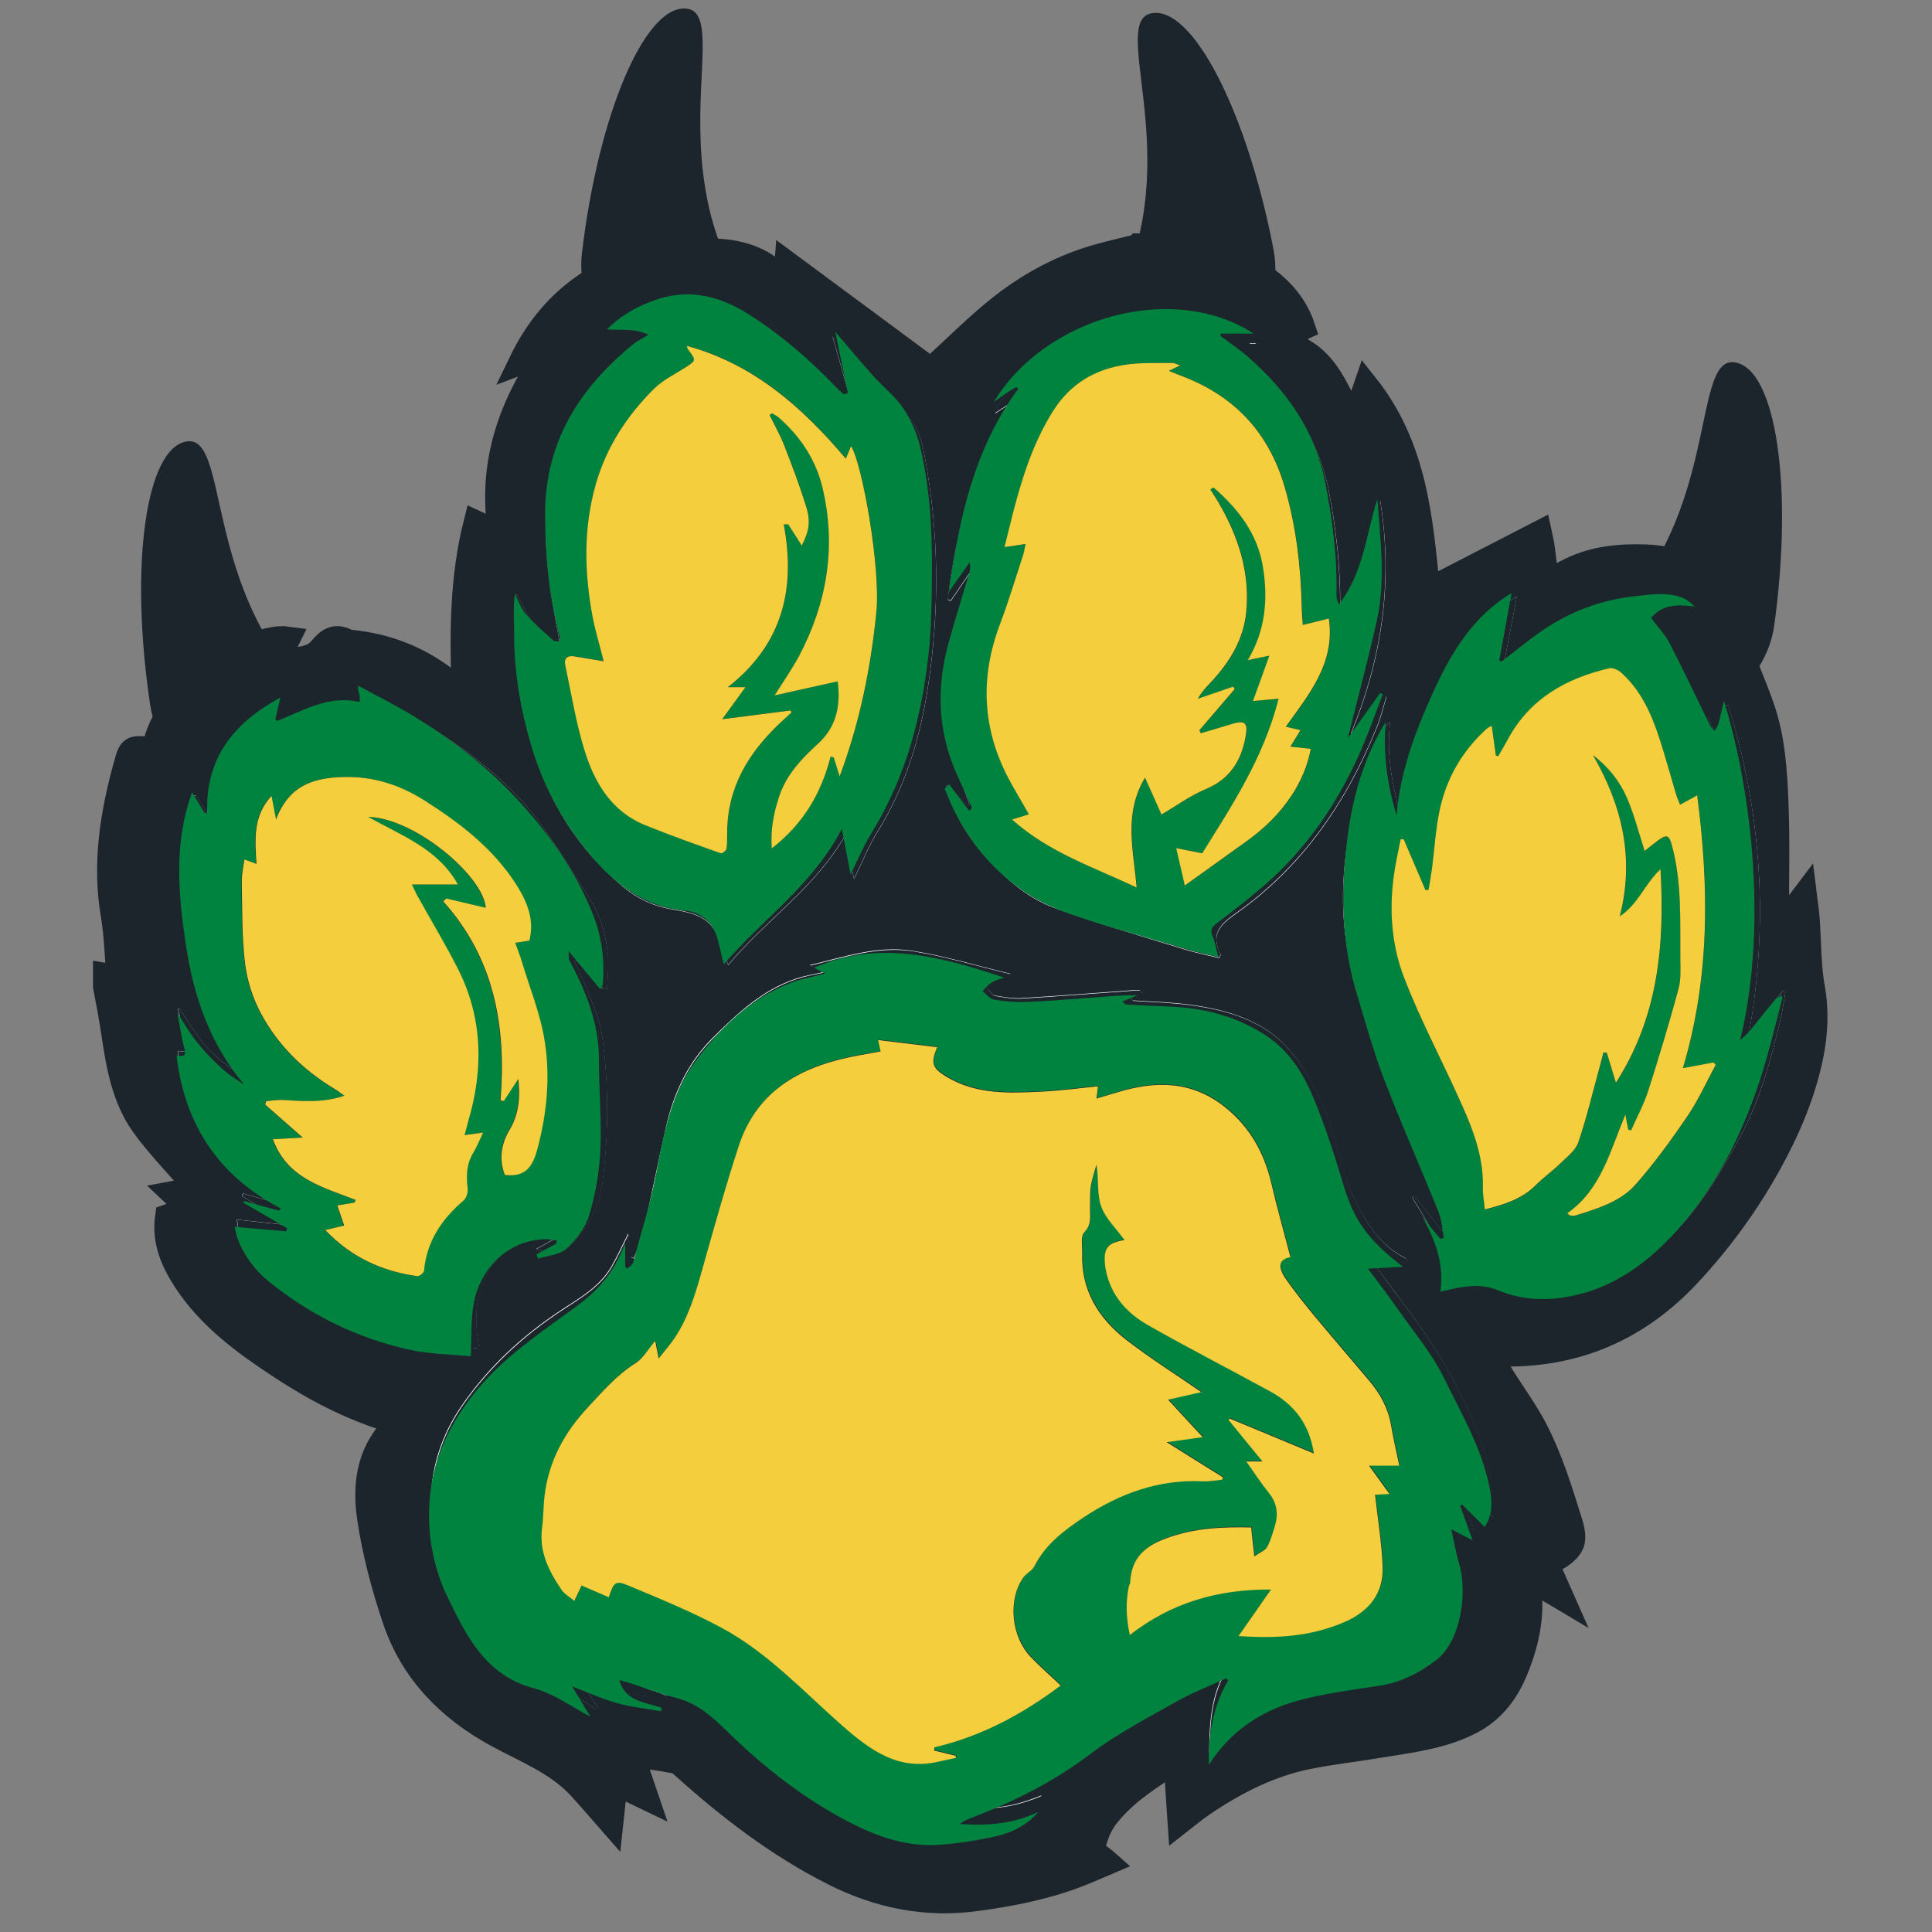 <?xml version="1.0" encoding="UTF-8"?> <svg xmlns="http://www.w3.org/2000/svg" id="a" viewBox="0 0 150 150"><rect x="0" y="0" width="150" height="150" fill="#808080" stroke="none"/><g id="b"><path d="M88.45,19.08c.85,0,1.7,0,2.55,0,.46.11.91.3,1.37.32,1.9.12,3.62.76,5.21,1.75,1.65,1.03,2.94,2.37,3.58,4.28-.59.26-1.13.51-1.79.8.74.41,1.33.72,1.9,1.07,1.73,1.06,2.46,2.86,3.33,4.55.13.25.29.47.52.85.34-.98.61-1.76.95-2.76,3.81,4.79,4.22,10.42,4.78,15.91,2.86-1.48,5.7-2.94,8.67-4.47.09.43.17.71.21,1,.09.64.16,1.28.24,1.93.07.54.35.75.88.49.37-.18.73-.38,1.1-.56,1.85-.9,3.82-1.08,5.84-1.01,3.01.1,5.24,1.51,6.86,3.99.29.45.21.66-.39.76-.72.12-1.41.41-2.35.7.55.4.92.6,1.19.89.5.54.96.83,1.59,0,.74,1.85,1.49,3.57,2.11,5.34.85,2.42,1,4.98,1.1,7.51.12,2.91.03,5.83.04,8.75,0,.26.04.53.07.79.07.02.13.04.2.05.59-.78,1.18-1.56,1.89-2.5.09.74.18,1.28.22,1.83.13,1.78.09,3.58.4,5.32.33,1.82.24,3.59-.12,5.35-.61,2.94-1.78,5.69-3.23,8.31-1.72,3.12-3.81,5.99-6.24,8.6-4,4.3-8.91,6.39-14.79,6.21-.21,0-.42.06-.64.09,1.03,2.08,2.49,3.8,3.52,5.8,1.18,2.29,1.91,4.7,2.67,7.12.17.55.34,1.24.14,1.72-.21.51-.8.93-1.31,1.21-.56.31-.52.64-.31,1.1.26.57.51,1.15.83,1.87-.91-.54-1.66-.99-2.64-1.58.48,2.66,0,4.94-.91,7.17-.7,1.73-1.77,3.15-3.43,4.03-2.28,1.2-4.81,1.47-7.3,1.88-1.8.3-3.62.5-5.4.86-2.99.6-5.66,1.97-8.17,3.67-.59.4-1.14.86-1.78,1.36-.09-1.37-.19-2.6-.24-3.84-.03-.7-.24-.8-.82-.43-1.73,1.12-3.44,2.28-4.7,3.94-.52.69-.84,1.59-1.03,2.45-.05.23.69.64,1.15,1.05-.83.35-1.61.71-2.41,1.01-2.49.94-5.06,1.44-7.7,1.8-3.97.55-7.63-.2-11.14-1.97-4.28-2.16-8.06-5.06-11.61-8.25-.2-.18-.44-.4-.69-.45-1.04-.2-2.09-.34-3.39-.55.41,1.21.76,2.23,1.15,3.38-.85-.41-1.58-.75-2.41-1.15-.12,1.13-.23,2.17-.33,3.09-.79-.9-1.57-1.83-2.4-2.73-1.79-1.94-4.23-2.86-6.48-4.09-3.7-2.02-6.52-4.88-7.89-8.89-.87-2.57-1.58-5.23-1.98-7.91-.37-2.47-.11-4.98,1.78-6.97.32-.33.21-.56-.26-.7-3-.92-5.76-2.36-8.38-4.08-2.81-1.85-5.52-3.81-7.41-6.68-.99-1.51-1.69-3.11-1.42-5,.54-.19,1.06-.37,1.73-.6-.48-.45-.88-.82-1.29-1.21.64-.12,1.17-.22,1.89-.35-.27-.32-.41-.47-.55-.63-1.24-1.45-2.59-2.82-3.69-4.37-1.48-2.1-1.9-4.61-2.27-7.11-.18-1.21-.42-2.41-.64-3.62,0-.28,0-.57,0-.85.3.05.59.11,1.05.19-.15-1.69-.18-3.28-.44-4.82-.69-4-.07-7.87.99-11.71.37-1.35.43-1.33,1.81-1.23.13,0,.27,0,.39,0,.83-4.8,7.57-8.95,10.37-8.55-.27.55-.53,1.08-.79,1.61.05.07.11.14.16.21,1.08-.33,2.38-.04,3.21-1.06.58-.71,1.14-1.04,2.01-.57.09.05.22.06.33.07,2.98.3,5.61,1.4,7.9,3.33.19.16.49.2.84.34-.14-4.45-.14-8.69.94-12.94.63.29,1.23.57,1.91.88-.84-5.21.65-9.64,3.41-13.77-.08-.06-.16-.11-.25-.17-.49.18-.99.37-1.57.59,1.1-2.27,2.54-4.13,4.47-5.59,3.21-2.43,6.9-3.29,10.85-3.04,1.71.11,3.38.59,4.66,1.91.11.11.33.12.57.2.03-.51.06-.93.08-1.17,3.72,2.75,7.45,5.51,11.17,8.27.21-.18.32-.26.42-.35,1.58-1.44,3.09-2.96,4.75-4.3,2.38-1.93,5.04-3.38,8.02-4.19.99-.27,2-.5,2.99-.75Z" style="fill:#1d252c; stroke:#1d252c; stroke-miterlimit:10; stroke-width:1.92px;"></path></g><path d="M75.15,140.22c.51-.17,1.03-.31,1.53-.51,2.96-1.16,5.67-2.74,8.29-4.59,2.52-1.79,5.37-3.12,8.09-4.63.73-.41,1.52-.72,2.28-1.08-1.36,2.12-1.44,4.42-1.46,6.71.83-.86,1.56-1.76,2.41-2.5,2.66-2.31,5.85-3.21,9.3-3.41,2.28-.13,4.37-.78,6.16-2.25,2.05-1.69,2.28-5.06,1.77-7.6-.13-.65-.3-1.3-.49-2.13.57.22.94.37,1.37.54-.3-.85-.57-1.62-.84-2.39.06-.03.12-.07.19-.1.67.45,1.34.9,2.17,1.46,0-.44,0-.7,0-.96-.02-2.35-.77-4.52-1.65-6.65-1.38-3.31-3.32-6.29-5.47-9.14-.69-.92-1.36-1.84-2.13-2.87.97-.05,1.76-.1,2.64-.15-.14-.21-.16-.28-.2-.3-2.19-1.09-3.27-3.12-4.23-5.18-.59-1.27-.83-2.7-1.25-4.06-.71-2.27-1.65-4.42-3.07-6.35-2.06-2.78-5.07-3.66-8.27-4.09-1.44-.19-2.9-.22-4.35-.32l-.19-.21c.31-.11.62-.22.93-.33-.07-.09-.15-.17-.22-.26-.13,0-.27,0-.4,0-2.91.21-5.83.45-8.74.62-.69.04-1.39-.08-2.07-.2-.22-.04-.39-.33-.59-.51.18-.18.34-.43.56-.54.38-.18.81-.28,1.21-.41,0-.08,0-.15.01-.23-2.55-.61-5.08-1.39-7.66-1.79-2.65-.41-5.21.47-7.92,1.12.4.21.64.34,1.03.55-.65.14-1.12.23-1.59.35-2.88.79-4.98,2.77-7.01,4.79-1.89,1.89-2.99,4.27-3.58,6.86-.61,2.71-1.15,5.43-1.77,8.14-.16.71-.48,1.37-.73,2.06-.08-.03-.16-.06-.24-.09-.07-.62-.13-1.25-.2-1.82-.45.89-.84,1.76-1.32,2.59-.89,1.52-2.4,2.39-3.8,3.3-3.09,2.02-5.76,4.49-7.83,7.51-2.29,3.34-2.87,7.12-2,11.09.7,3.2,2.4,5.83,4.66,8.12.61.61,1.39,1.22,2.19,1.43,1.6.41,3,1.14,4.34,2.05.44.3.88.58,1.32.87.04-.04.08-.09.13-.13-.53-.77-1.06-1.54-1.59-2.31,2.3.77,4.51,1.6,6.94,1.38-1.16-.63-2.71-.56-3.32-2.07.69.12,1.32.38,1.97.55,2.68.7,4.96,1.96,6.97,3.94,2.61,2.57,5.57,4.72,8.9,6.4,4.01,2.02,8.03,1.92,12.15.66.95-.29,1.86-.77,2.39-1.76-1.86.75-3.74,1.23-5.76.79ZM107.94,56.04c-.11.11-.25.19-.33.32-1.42,2.3-2.2,4.89-2.72,7.47-.84,4.22-.94,8.5.42,12.69.64,1.98,1.14,4.01,1.89,5.95,1.25,3.21,2.68,6.35,3.97,9.54.45,1.11.7,2.29,1.05,3.43-.09.04-.18.09-.27.13-.71-.9-1.42-1.8-2.13-2.7-.06.04-.12.07-.18.11,1.27,2.11,2.78,4.14,2.3,6.92.58-.12.98-.27,1.38-.28.99-.02,2.07-.23,2.94.1,3.27,1.24,6.37.84,9.35-.71,4.52-2.36,7.18-6.45,9.5-10.76,1.54-2.85,2.39-5.98,3.13-9.12.16-.7.26-1.42.38-2.12-.07-.02-.14-.05-.21-.07l-2.61,3.22c1.53-8.66.95-17.09-1.62-25.39-.09,0-.19-.01-.28-.02-.2.69-.41,1.37-.69,2.31-1.41-3.16-2.46-6.21-4.71-8.61.97-1.13,2.17-.87,3.4-.81-.3-.39-.61-.75-1.01-.88-.57-.19-1.2-.32-1.8-.3-4.5.09-8.41,1.66-11.7,4.75-.14.13-.3.24-.67.52.37-1.95.7-3.64,1.04-5.41-1.45.85-2.77,1.85-3.76,3.2-2.52,3.44-4.08,7.31-5.02,11.44-.08.35-.14.71-.2,1.06-.05.32-.08.64-.12.96-.62-2.28-1.03-4.55-.73-6.93ZM46.85,76.8c.09-.01.18-.03.27-.04.03-.82.15-1.64.08-2.45-.13-1.67-.57-3.26-1.51-4.68-1.3-1.97-2.48-4.03-3.9-5.9-2.58-3.43-6.04-5.87-9.68-8.07-1.33-.81-2.74-1.5-4.11-2.24-.05.06-.09.11-.14.17.1.34.19.69.25.89-1.15.16-2.26.2-3.32.47-1.04.27-2.03.76-3.14,1.18.2-.66.35-1.18.57-1.89-3.7,1.9-5.82,4.67-6.12,8.88-.37-.54-.64-.95-.91-1.36-.09.02-.17.03-.26.05-1.27,3.71-.91,7.51-.45,11.3.48,3.87,1.95,7.35,4.31,10.48-.98-.73-1.97-1.43-2.76-2.31-.8-.89-1.39-1.95-2.08-2.94-.04,0-.08,0-.13,0,.23,1.09.45,2.17.69,3.33-.27-.03-.45-.05-.71-.08.44,5.31,3.23,8.99,7.52,11.76-.82-.23-1.63-.46-2.45-.69-.03.07-.06.14-.09.21,1.16.69,2.31,1.37,3.47,2.06-.03.05-.05.11-.08.16-1.23-.13-2.45-.26-3.78-.4.13,1.42.76,2.41,1.57,3.3,1.91,2.1,4.3,3.48,6.87,4.6,2.98,1.3,6.04,2.28,9.35,2.14.32-.01.64-.06,1.01-.1-.4-2.17-.34-4.19.8-6.06,1.16-1.91,3.54-3.08,5.2-2.47-.52.29-1.01.56-1.57.87,1.22.48,2.3.22,3.15-.79,1.12-1.31,1.81-2.82,2.02-4.55.46-3.73.46-7.45-.04-11.16-.15-1.1-.61-2.16-1-3.21-.33-.9-.77-1.75-1.16-2.63.05-.03.09-.06.14-.09.7.75,1.4,1.5,2.1,2.25ZM105.08,57.15c-.06-.06-.12-.11-.18-.17,2.36-5.76,3.3-11.7,2.26-18.13-.99,2.88-.94,5.93-3.1,8.11,0-3.02-.32-5.96-.9-8.89-.87-4.4-3.43-7.64-6.78-10.39-.38-.31-.83-.52-1.25-.78.02-.07.04-.15.07-.22h2.33c-4.01-2.45-8.2-2.4-12.45-1.01-3,.98-7.42,4.64-7.82,6.44.58-.38,1.09-.71,1.48-.96-1.13,2.42-2.45,4.85-3.39,7.42-.94,2.56-1.46,5.27-1.76,8,.08.03.15.06.23.09.44-.65.89-1.29,1.44-2.1,0,.31.03.44,0,.55-.33,1-.72,1.98-1.01,3-.75,2.69-1.52,5.42-.99,8.21.37,1.96,1.22,3.84,1.86,5.75.05.15.11.3.17.45l-.11.06c-.57-.54-1.15-1.09-1.72-1.63.5,1.91,1.35,3.54,2.59,5,1.65,1.94,3.46,3.69,5.86,4.56,3.31,1.2,6.71,2.17,10.07,3.21.89.27,1.8.45,2.68.67.08-.19.14-.25.12-.28-.79-1.5-.13-2.25,1.18-3.17,5.17-3.64,8.61-8.67,10.95-14.48.31-.76.5-1.57.74-2.36-.08-.03-.15-.06-.23-.09-.78,1.06-1.55,2.12-2.33,3.18ZM56.54,74.93c2.86-3.43,6.7-5.95,9.04-9.98.23,1.03.46,2.05.73,3.3.68-1.39,1.16-2.61,1.84-3.7,2.13-3.42,3.27-7.18,3.88-11.1.93-6.01.89-12.04-.24-18.03-.22-1.16-.51-2.34-1.44-3.21-.64-.6-1.27-1.23-1.85-1.88-.81-.91-1.56-1.89-2.37-2.8-.44-.49-.96-.91-1.49-1.39.48,1.7.93,3.28,1.38,4.86-.1.05-.21.1-.31.16-.22-.18-.44-.35-.65-.53-2.08-1.76-4.07-3.64-6.26-5.24-2.84-2.08-5.97-2.49-9.17-.7-.79.45-1.53,1-2.29,1.5.04.06.08.12.12.19.92.11,1.84.22,2.86.34-.15.17-.19.24-.25.28-3.01,2.01-5.3,4.64-6.65,8.01-1.35,3.36-1.17,6.88-.73,10.38.2,1.58.53,3.14.81,4.76-1.84-.66-2.49-2.3-3.38-4.01-.08.44-.15.62-.15.79.02,3.71.35,7.37,1.37,10.97,1.23,4.36,3.53,8,6.98,10.91,1.08.91,2.31,1.52,3.72,1.77,1.45.26,2.97.45,3.66,2.06.3.69.52,1.42.84,2.32Z" style="fill:#fff;"></path><path d="M75.15,140.22c2.02.43,3.9-.04,5.76-.79-.54.99-1.44,1.47-2.39,1.76-4.12,1.26-8.14,1.35-12.15-.66-3.33-1.67-6.29-3.82-8.9-6.4-2.01-1.99-4.29-3.25-6.97-3.94-.65-.17-1.28-.43-1.97-.55.61,1.51,2.16,1.45,3.32,2.07-2.44.21-4.64-.61-6.94-1.38.53.77,1.06,1.54,1.59,2.31-.04.04-.08.09-.13.13-.44-.29-.89-.57-1.32-.87-1.34-.92-2.74-1.64-4.34-2.05-.81-.21-1.58-.82-2.19-1.43-2.27-2.28-3.97-4.92-4.66-8.12-.86-3.97-.28-7.75,2-11.09,2.07-3.02,4.74-5.49,7.83-7.51,1.4-.92,2.91-1.78,3.8-3.3.48-.82.87-1.7,1.32-2.59.06.58.13,1.2.2,1.82.08.03.16.06.24.09.25-.69.57-1.36.73-2.06.62-2.71,1.16-5.43,1.77-8.14.59-2.6,1.69-4.97,3.58-6.86,2.02-2.02,4.12-4,7.01-4.79.46-.13.94-.21,1.59-.35-.4-.21-.63-.33-1.03-.55,2.71-.65,5.27-1.52,7.92-1.12,2.58.4,5.11,1.18,7.66,1.79,0,.08,0,.15-.01.23-.41.13-.83.23-1.21.41-.22.11-.37.35-.56.54.19.18.37.47.59.51.68.12,1.39.24,2.07.2,2.92-.18,5.83-.41,8.74-.62.13,0,.27,0,.4,0,.07.09.15.17.22.26-.31.11-.62.22-.93.33l.19.21c1.45.1,2.91.13,4.35.32,3.21.43,6.21,1.31,8.27,4.09,1.43,1.92,2.37,4.08,3.07,6.35.42,1.35.66,2.79,1.25,4.06.96,2.06,2.04,4.09,4.23,5.18.04.02.06.09.2.3-.88.05-1.68.09-2.64.15.76,1.03,1.43,1.96,2.13,2.87,2.15,2.85,4.09,5.82,5.47,9.14.89,2.13,1.63,4.3,1.65,6.65,0,.26,0,.53,0,.96-.83-.56-1.5-1.01-2.17-1.46-.06.03-.12.07-.19.1.27.77.54,1.55.84,2.39-.44-.17-.81-.32-1.37-.54.19.82.36,1.47.49,2.13.51,2.55.28,5.91-1.77,7.6-1.79,1.47-3.88,2.12-6.16,2.25-3.45.2-6.64,1.1-9.3,3.41-.86.74-1.59,1.63-2.41,2.5.02-2.3.1-4.6,1.46-6.71-.76.36-1.55.67-2.28,1.08-2.72,1.51-5.57,2.84-8.09,4.63-2.62,1.85-5.32,3.42-8.29,4.59-.5.2-1.02.34-1.53.51Z" style="fill:#1d252c;"></path><path d="M107.94,56.04c-.3,2.39.1,4.65.73,6.93.04-.32.07-.64.12-.96.06-.36.12-.71.2-1.06.94-4.13,2.5-8.01,5.02-11.44.99-1.35,2.31-2.34,3.76-3.2-.34,1.77-.66,3.46-1.04,5.41.36-.28.53-.39.67-.52,3.29-3.09,7.2-4.66,11.7-4.75.6-.01,1.23.11,1.8.3.39.13.71.5,1.01.88-1.23-.06-2.43-.32-3.4.81,2.25,2.4,3.31,5.46,4.71,8.61.28-.94.48-1.63.69-2.31.09,0,.19.01.28.02,2.56,8.3,3.15,16.74,1.62,25.39l2.61-3.22c.07.02.14.05.21.07-.13.71-.22,1.43-.38,2.12-.74,3.14-1.6,6.27-3.13,9.12-2.32,4.31-4.98,8.4-9.5,10.76-2.98,1.56-6.08,1.95-9.35.71-.87-.33-1.96-.11-2.94-.1-.4,0-.8.16-1.38.28.48-2.77-1.03-4.8-2.3-6.92.06-.04.12-.07.18-.11.71.9,1.42,1.8,2.13,2.7.09-.04.18-.09.27-.13-.34-1.15-.6-2.33-1.05-3.43-1.29-3.19-2.72-6.33-3.97-9.54-.75-1.94-1.25-3.97-1.89-5.95-1.36-4.19-1.26-8.47-.42-12.69.52-2.59,1.3-5.17,2.72-7.47.08-.13.22-.21.33-.32Z" style="fill:#1d252c;"></path><path d="M46.85,76.8c-.7-.75-1.4-1.5-2.1-2.25-.05.03-.09.06-.14.09.39.87.83,1.73,1.16,2.63.39,1.05.85,2.12,1,3.21.5,3.71.5,7.44.04,11.16-.21,1.74-.9,3.24-2.02,4.55-.85,1-1.93,1.27-3.15.79.55-.31,1.04-.58,1.57-.87-1.66-.61-4.04.56-5.2,2.47-1.13,1.87-1.2,3.89-.8,6.06-.37.04-.69.08-1.01.1-3.31.14-6.36-.85-9.35-2.14-2.57-1.12-4.97-2.5-6.87-4.6-.81-.89-1.44-1.88-1.57-3.3,1.33.14,2.55.27,3.78.4.03-.05.05-.11.08-.16-1.16-.69-2.31-1.37-3.47-2.06.03-.07.06-.14.09-.21.82.23,1.63.46,2.45.69-4.29-2.77-7.08-6.45-7.52-11.76.26.03.45.05.71.08-.24-1.15-.47-2.24-.69-3.33.04,0,.08,0,.13,0,.68.99,1.28,2.05,2.08,2.94.79.88,1.78,1.58,2.76,2.31-2.36-3.13-3.83-6.61-4.31-10.48-.47-3.8-.82-7.6.45-11.3.09-.02.17-.03.26-.05.27.41.55.81.91,1.36.31-4.22,2.42-6.98,6.12-8.88-.21.71-.37,1.22-.57,1.89,1.11-.43,2.1-.92,3.14-1.18,1.05-.27,2.16-.32,3.32-.47-.05-.2-.15-.54-.25-.89.05-.06.09-.11.14-.17,1.37.74,2.77,1.44,4.11,2.24,3.63,2.2,7.09,4.64,9.68,8.07,1.42,1.88,2.6,3.93,3.9,5.9.94,1.42,1.37,3.01,1.51,4.68.06.81-.05,1.63-.08,2.45-.09.01-.18.03-.27.04Z" style="fill:#1d252c;"></path><path d="M105.08,57.15c.78-1.06,1.55-2.12,2.33-3.18.08.03.15.06.23.09-.24.79-.44,1.6-.74,2.36-2.34,5.81-5.78,10.84-10.95,14.48-1.31.92-1.96,1.67-1.18,3.17.02.03-.04.1-.12.28-.88-.22-1.79-.39-2.68-.67-3.37-1.04-6.76-2.01-10.07-3.21-2.4-.87-4.21-2.62-5.86-4.56-1.25-1.46-2.09-3.09-2.59-5,.57.54,1.15,1.09,1.72,1.63l.11-.06c-.06-.15-.12-.3-.17-.45-.64-1.91-1.49-3.78-1.86-5.75-.53-2.79.24-5.53.99-8.21.28-1.01.68-2,1.01-3,.04-.11,0-.24,0-.55-.56.81-1,1.45-1.44,2.1-.08-.03-.15-.06-.23-.09.31-2.72.83-5.43,1.76-8,.94-2.57,2.26-4.99,3.39-7.42-.39.25-.9.58-1.48.96.4-1.8,4.82-5.47,7.82-6.44,4.25-1.39,8.44-1.43,12.45,1.01h-2.33c-.02.07-.04.15-.07.22.42.26.88.47,1.25.78,3.35,2.75,5.91,5.99,6.78,10.39.58,2.94.89,5.88.9,8.89,2.16-2.18,2.11-5.22,3.1-8.11,1.04,6.43.1,12.37-2.26,18.13.06.06.12.11.18.17Z" style="fill:#1d252c;"></path><path d="M56.54,74.93c-.32-.9-.54-1.62-.84-2.32-.69-1.61-2.21-1.8-3.66-2.06-1.41-.25-2.64-.86-3.72-1.77-3.45-2.91-5.75-6.55-6.98-10.91-1.01-3.6-1.35-7.26-1.37-10.97,0-.18.06-.35.15-.79.89,1.71,1.54,3.36,3.38,4.01-.28-1.61-.61-3.18-.81-4.76-.44-3.5-.63-7.01.73-10.38,1.35-3.36,3.65-5.99,6.65-8.01.06-.04.11-.12.25-.28-1.02-.12-1.94-.23-2.86-.34-.04-.06-.08-.12-.12-.19.76-.5,1.49-1.06,2.29-1.5,3.2-1.79,6.32-1.38,9.17.7,2.19,1.6,4.18,3.49,6.26,5.24.21.18.43.36.65.53.1-.05.21-.1.31-.16-.45-1.58-.9-3.17-1.38-4.86.53.49,1.05.9,1.49,1.39.82.91,1.56,1.89,2.37,2.8.58.66,1.21,1.28,1.85,1.88.93.88,1.22,2.05,1.44,3.21,1.13,5.99,1.17,12.02.24,18.03-.61,3.92-1.75,7.69-3.88,11.1-.68,1.09-1.16,2.31-1.84,3.7-.28-1.25-.51-2.28-.73-3.3-2.34,4.04-6.18,6.55-9.04,9.98Z" style="fill:#1d252c;"></path><path d="M11.66,54.74c-1.62-10.83-.35-19.99,2.85-20.47s1.39,10.62,8.74,18.73c14.08,15.54-9.96,12.57-11.59,1.74Z" style="fill:#1d252c;"></path><path d="M137.75,48.57c1.5-10.84.13-19.99-3.08-20.44s-1.27,10.64-8.53,18.83c-13.91,15.7,10.1,12.45,11.61,1.61Z" style="fill:#1d252c;"></path><path d="M45.18,19.67C46.46,8.8,50.11.29,53.32.67s-1.46,10.61,3.5,20.37c9.49,18.7-12.92,9.5-11.64-1.37Z" style="fill:#1d252c;"></path><path d="M98.88,19.4c-2.06-10.75-6.3-18.98-9.48-18.37s2.21,10.48-2.03,20.57c-8.13,19.33,13.57,8.55,11.51-2.2Z" style="fill:#1d252c;"></path><g id="c"><path d="M138.39,77.46c-.4,1.53-.77,3.07-1.2,4.59-1.39,4.91-3.48,9.49-6.88,13.35-2.23,2.53-4.92,4.55-8.32,5.23-1.88.38-3.84.32-5.67-.45-1.22-.51-2.42-.36-3.63-.09-.24.05-.47.11-.86.2.31-2.2-.4-4.03-1.41-5.82.47.57.94,1.15,1.41,1.72.09-.03.18-.06.27-.09-.13-.67-.16-1.39-.42-2.02-1.38-3.42-2.88-6.79-4.2-10.23-.84-2.18-1.46-4.45-2.14-6.69-.9-2.94-1.14-5.97-.99-9.02.21-4.25.95-8.38,3.24-12.1-.22,2.47.11,4.88.84,7.26.28-3.39,1.45-6.51,2.84-9.56,1.4-3.08,3.12-5.93,6.09-7.69-.32,1.73-.64,3.48-.96,5.24.07.02.13.04.2.06.96-.74,1.9-1.52,2.89-2.22,2.21-1.56,4.65-2.53,7.37-2.83,1.22-.13,2.41-.34,3.6.05.41.13.77.4,1.12.74-1.28-.15-2.46-.22-3.39.89.5.67,1.08,1.27,1.45,1.98,1.08,2.08,2.07,4.21,3.11,6.32.08.17.23.31.35.47.11-.18.26-.35.31-.54.15-.52.26-1.05.43-1.79,1.87,5.92,3.57,16.87,1.26,26.35.34-.33.56-.49.72-.69.68-.82,1.33-1.67,2.02-2.49.12-.15.35-.21.52-.31v.17ZM121.69,94.19c.13.12.17.18.21.19.14.01.29.03.42,0,1.71-.53,3.48-1.06,4.69-2.42,1.47-1.66,2.78-3.48,4.03-5.32.84-1.24,1.46-2.63,2.18-3.96-.06-.06-.12-.12-.18-.18-.74.14-1.47.28-2.37.44,2.11-7.09,2.03-14.07,1.11-21.18-.47.26-.86.47-1.33.73-.12-.3-.23-.55-.31-.81-.32-1.08-.62-2.17-.95-3.25-.7-2.28-1.46-4.53-3.3-6.19-.23-.21-.66-.42-.93-.35-3.38.8-6.21,2.39-7.91,5.57-.23.43-.48.84-.72,1.26-.06-.01-.12-.02-.18-.04-.1-.76-.21-1.51-.32-2.32-.17.1-.28.13-.36.2-1.93,1.73-3.18,3.89-3.7,6.42-.31,1.49-.39,3.02-.59,4.53-.07.53-.17,1.06-.26,1.59-.08,0-.16,0-.24.01-.56-1.32-1.13-2.63-1.69-3.95-.08,0-.16.01-.24.02-.11.57-.23,1.13-.34,1.7-.59,3.06-.5,6.14.61,9.03,1.17,3.07,2.71,6,4.09,9,1.06,2.32,2.1,4.64,2.03,7.27-.01.58.1,1.16.15,1.73,1.51-.37,2.88-.8,3.95-1.88.6-.6,1.3-1.1,1.91-1.69.52-.51,1.19-1.01,1.4-1.64.67-1.97,1.15-4.01,1.7-6.02.09-.32.16-.64.25-.96.09,0,.17.01.26.02.23.76.47,1.53.71,2.33,3.28-5.1,3.8-10.68,3.46-16.58-1.24,1.18-1.76,2.74-3.16,3.66,1.16-4.51.18-8.6-2.08-12.51,1.21.93,2.1,2.05,2.66,3.37.55,1.3.9,2.67,1.35,4.07.3-.24.66-.55,1.04-.82.68-.49.86-.41,1.08.39.77,2.85.63,5.78.65,8.69,0,.82.07,1.68-.14,2.45-.72,2.67-1.51,5.31-2.36,7.94-.34,1.05-.87,2.03-1.32,3.04-.07-.02-.15-.04-.22-.06-.07-.39-.14-.78-.22-1.16-1.19,2.77-1.85,5.78-4.51,7.65Z" style="fill:#00833e;"></path><path d="M95.2,130.3c-1.31.61-2.66,1.13-3.91,1.84-2.25,1.27-4.56,2.47-6.61,4.02-2.79,2.12-5.83,3.66-9.07,4.9-.37.14-.75.29-1.08.55,2.11.16,4.15,0,6.08-.93-.95,1.13-2.21,1.67-3.55,1.95-1.37.29-2.78.51-4.18.6-2.48.17-4.76-.63-6.93-1.75-3.56-1.84-6.66-4.29-9.51-7.07-1.15-1.13-2.29-2.16-3.92-2.58-1.49-.38-2.91-.99-4.43-1.39.44,1.67,2,1.71,3.29,2.15-.02.09-.04.18-.06.27-1.14-.2-2.3-.32-3.41-.63-1.14-.32-2.23-.82-3.49-1.3.53.88,1.01,1.66,1.42,2.35-1.42-.73-2.81-1.78-4.38-2.2-3.75-1-5.23-4.03-6.69-7.03-1.23-2.54-1.68-5.35-1.36-8.15.37-3.21,1.86-5.98,4.01-8.43,2.15-2.44,4.83-4.2,7.41-6.1,2-1.47,3.02-3.02,3.71-4.86v1.88c.06.03.13.06.19.1.15-.16.38-.3.43-.48.64-2.4,1.4-4.78,1.85-7.21.55-2.94,1.13-5.84,2.93-8.32,1.95-2.68,4.28-4.93,7.43-6.16.82-.32,1.7-.47,2.7-.74-.39-.21-.7-.37-.85-.45,4.94-2.18,9.83-.87,14.74.77-.34.13-.68.2-.95.37-.28.17-.49.45-.73.68.3.23.57.6.89.66.8.14,1.63.21,2.44.18,1.64-.06,3.28-.19,4.91-.31,1.2-.09,2.39-.23,3.78-.2l-1.18.49c.1.07.2.15.3.22,1.17.06,2.33.12,3.5.17,2.62.11,5.08.76,7.3,2.19,1.8,1.16,2.92,2.9,3.71,4.78.96,2.26,1.7,4.62,2.41,6.97.79,2.6,1.82,4.14,4.58,6.25-.9.05-1.71.09-2.71.15.87,1.17,1.62,2.13,2.31,3.13,1.23,1.77,2.66,3.45,3.6,5.37,1.34,2.74,2.91,5.42,3.53,8.46.21,1.04.27,2.12-.38,3.1-.61-.61-1.18-1.18-1.75-1.75-.05.03-.1.06-.15.09.29.82.59,1.65.96,2.69-.63-.33-1.06-.55-1.65-.86.22,1,.37,1.88.62,2.73.66,2.26.09,5.99-1.78,7.42-1.33,1.02-2.78,1.75-4.48,2.01-2.11.32-4.24.59-6.28,1.15-2.86.79-5.25,2.38-6.9,4.98-.05-2.31.3-4.53,1.51-6.58-.06-.04-.12-.07-.18-.11ZM93.34,108.07c-1.93-1.33-3.99-2.61-5.89-4.1-2.14-1.67-3.49-3.84-3.4-6.69.02-.56-.14-1.33.16-1.64.63-.65.42-1.33.45-2.03.02-.51-.02-1.03.06-1.53.09-.57.29-1.13.44-1.7.18,1.13.02,2.27.36,3.23.33.96,1.17,1.74,1.82,2.63-1.34.2-1.66.63-1.51,1.97.02.14.04.28.07.42.4,1.94,1.63,3.3,3.27,4.22,3.12,1.77,6.31,3.41,9.46,5.13,1.86,1.01,3.06,2.52,3.41,4.83-2.27-.94-4.41-1.83-6.55-2.72-.02.04-.05.08-.07.12.85,1.05,1.71,2.09,2.63,3.22h-1.26c.62.87,1.15,1.7,1.77,2.46.65.81.73,1.68.43,2.62-.17.53-.31,1.09-.58,1.56-.15.27-.54.41-.99.73-.1-.93-.17-1.58-.25-2.25-2.03-.04-3.93.02-5.85.6-1.96.59-3.44,1.4-3.54,3.67,0,.11-.09.21-.11.32-.24,1.19-.21,2.37.08,3.76,3.25-2.52,6.81-3.55,10.96-3.53-.91,1.31-1.67,2.4-2.52,3.61,3.02.22,5.7.02,8.26-1.1,1.9-.83,3.01-2.24,2.93-4.33-.08-1.84-.38-3.67-.59-5.54.24-.01.63-.03,1.12-.06-.53-.74-1-1.38-1.59-2.2h2.35c-.23-1.1-.46-2.09-.63-3.09-.22-1.33-.83-2.46-1.68-3.47-1.4-1.66-2.82-3.31-4.21-4.98-.78-.94-1.54-1.89-2.24-2.88-.75-1.07-.57-1.58.31-1.77-.49-1.89-1.03-3.77-1.47-5.68-.56-2.39-1.66-4.4-3.61-5.96-2.58-2.06-5.4-2.06-8.36-1.15-.52.16-1.04.31-1.62.48.05-.43.08-.68.12-.95-1.49.15-2.89.34-4.29.41-2.58.12-5.16.25-7.51-1.17-1.07-.65-1.21-1.02-.69-2.28-1.53-.18-3.03-.36-4.58-.55.08.36.13.59.19.88-.59.11-1.11.21-1.64.3-4.31.77-7.91,2.55-9.37,7.03-1.06,3.24-1.98,6.54-2.9,9.82-.5,1.78-1.05,3.53-2.07,5.08-.34.52-.76.99-1.25,1.61-.12-.59-.19-.95-.27-1.37-.56.66-.94,1.37-1.53,1.74-1.44.9-2.5,2.15-3.64,3.36-1.86,1.98-3.1,4.22-3.42,6.93-.1.81-.08,1.64-.19,2.45-.26,1.87.53,3.41,1.53,4.88.22.32.6.53.97.83.24-.49.41-.84.57-1.19.73.31,1.42.61,2.11.91.39-1.18.52-1.33,1.52-.91,2.45,1.03,4.92,2.03,7.25,3.29,3.59,1.94,6.36,4.97,9.4,7.63,2.13,1.88,4.29,3.45,7.35,2.77.48-.11.95-.2,1.43-.31,0-.05-.02-.11-.02-.16-.56-.14-1.12-.27-1.68-.41,0-.08.02-.17.03-.25,3.66-.85,6.87-2.58,9.8-4.8-.84-.8-1.63-1.48-2.35-2.24-1.5-1.59-1.75-4.43-.56-6.13.23-.33.7-.53.87-.88.86-1.71,2.29-2.8,3.85-3.82,2.82-1.86,5.84-2.96,9.26-2.78.49.02.99-.08,1.48-.13.02-.06.04-.12.05-.18-1.39-.87-2.78-1.74-4.37-2.73,1.06-.15,1.87-.26,2.8-.39-.94-1.02-1.75-1.9-2.69-2.91,1.14-.26,2-.45,2.65-.6Z" style="fill:#00833e;"></path><path d="M13.7,81.96c.53.08.78.05.62-.54-.23-.86-.35-1.75-.55-2.78.52.8.92,1.5,1.41,2.13.54.69,1.14,1.33,1.77,1.93.59.57,1.26,1.05,2,1.5-2.66-3.16-3.93-6.89-4.52-10.85-.58-3.91-.96-7.85.48-11.83.39.64.67,1.1.96,1.57.07.02.15.04.22.06-.16-4.27,2.02-6.99,5.68-9-.16.7-.28,1.19-.39,1.69,0,.03.08.08.14.13,2.04-.8,4-2.04,6.42-1.46-.01-.24,0-.43-.04-.61-.04-.17-.13-.34-.09-.66,1.46.79,2.95,1.53,4.37,2.4,2.82,1.72,5.43,3.73,7.71,6.13,2.56,2.71,4.73,5.69,6.13,9.18.7,1.75.94,3.58.78,5.45,0,.1-.09.2-.19.41-.8-.97-1.56-1.88-2.47-2.98.03.41,0,.58.05.69,1.29,2.41,2.31,4.9,2.31,7.71,0,2.37.22,4.74.11,7.1-.08,1.69-.38,3.41-.87,5.04-.29.96-1,1.89-1.76,2.58-.53.48-1.45.53-2.2.77-.04-.11-.09-.22-.13-.33.52-.28,1.04-.56,1.56-.84,0-.08.01-.16.02-.24-.31-.04-.62-.11-.93-.1-3.16.12-5.07,2.57-5.51,4.93-.24,1.28-.16,2.61-.24,4.16-1.5-.15-3.2-.16-4.82-.52-4.06-.91-7.71-2.71-10.94-5.35-1.28-1.05-2.36-2.71-2.57-4.18,1.36.12,2.68.24,4.01.35.02-.08.03-.17.05-.25l-3.38-1.97s.02-.09.03-.13c.91.25,1.81.49,2.72.74.05-.05.11-.11.16-.16-4.8-2.51-7.46-6.44-8.1-11.85ZM28.59,63.42c3.65.13,8.93,4.63,9.09,7.06-1.04-.24-2.05-.48-3.06-.72-.08.07-.16.15-.24.22,3.99,4.44,4.91,9.75,4.45,15.45.09.02.17.03.26.05.37-.57.75-1.14,1.12-1.71.16,1.42.05,2.74-.67,3.94-.7,1.16-.82,2.36-.38,3.51,1.63.21,2.17-.67,2.53-2,.75-2.75,1.01-5.55.58-8.33-.33-2.13-1.17-4.17-1.79-6.25-.14-.47-.33-.93-.51-1.44.45-.07.78-.12,1.1-.17.33-1.39.07-2.65-1.01-4.34-1.79-2.81-4.36-4.78-7.13-6.54-1.94-1.23-3.99-1.89-6.33-1.82-2.32.06-4.2.68-5.2,3.29-.15-.77-.24-1.26-.35-1.83-1.45,1.57-1.28,3.4-1.17,5.28-.37-.13-.61-.22-.94-.34-.08.62-.22,1.15-.2,1.68.04,2.12,0,4.26.25,6.36.16,1.34.6,2.73,1.24,3.92,1.34,2.48,3.31,4.42,5.75,5.87.22.13.42.29.72.51-1.69.57-3.24.43-4.8.33-.42-.03-.85.06-1.27.1-.02.09-.05.17-.07.26.91.8,1.82,1.6,2.91,2.56-.94.05-1.62.09-2.31.13,1.1,3.05,3.88,3.72,6.42,4.71-.03.07-.06.14-.09.21-.41.07-.83.14-1.33.22.2.58.35,1.05.53,1.56-.5.12-.94.22-1.47.35,2.02,2.12,4.42,3.2,7.15,3.58.16.02.5-.26.52-.42.21-2.29,1.38-4.01,3.08-5.46.21-.18.34-.61.31-.9-.1-.98-.11-1.91.43-2.79.29-.47.49-1,.77-1.58-.53.07-.93.13-1.44.2.12-.46.2-.78.29-1.1,1.19-4.03,1.12-7.99-.8-11.8-.97-1.91-2.08-3.75-3.12-5.62-.14-.26-.26-.53-.46-.94h3.57c-1.57-2.8-4.31-3.76-6.96-5.25Z" style="fill:#00833e;"></path><path d="M66.04,67.89c-.24-1.24-.44-2.27-.68-3.54-2.27,4.39-6.15,7-9.17,10.52-.21-.84-.34-1.53-.55-2.2-.38-1.16-1.31-1.86-2.43-1.97-3.42-.33-5.76-2.28-7.79-4.82-1.92-2.4-3.32-5.08-4.18-8-.81-2.75-1.31-5.57-1.32-8.46,0-1.09-.09-2.17.05-3.31.29.54.5,1.16.89,1.61.64.73,1.39,1.36,2.11,2.01.09.08.3.07.44.05.04,0,.08-.24.05-.35-.85-3.12-1.13-6.29-1.14-9.52,0-5.6,2.66-9.76,6.82-13.17.32-.26.7-.44,1.2-.75-1.05-.52-2.09-.33-3.22-.42,1.05-1.05,2.2-1.69,3.45-2.17,2.69-1.05,5.17-.51,7.54.99,2.53,1.6,4.76,3.54,6.83,5.7.18.19.39.36.58.53.1-.04.2-.07.31-.11-.31-1.5-.62-3-.98-4.75,1.07,1.25,1.98,2.35,2.93,3.41.78.87,1.73,1.61,2.37,2.56.6.9,1.06,1.97,1.31,3.03.97,4.15.96,8.4.85,12.63-.08,3.26-.53,6.51-1.38,9.66-.73,2.7-1.83,5.28-3.3,7.69-.58.94-1.01,1.98-1.6,3.16ZM59.75,32.21l.2-.13c.16.1.35.18.49.3,1.71,1.49,2.92,3.34,3.44,5.52,1.07,4.56.34,8.92-1.84,13.04-.52.99-1.18,1.91-1.89,3.04,1.73-.38,3.29-.73,4.9-1.09.25,1.96-.14,3.57-1.53,4.84-1.28,1.18-2.46,2.41-3.02,4.11-.41,1.25-.68,2.52-.57,4.02,2.46-1.91,3.85-4.3,4.57-7.13.08.02.16.05.24.07.15.49.31.98.46,1.47,1.55-4.14,2.4-8.39,2.85-12.74.34-3.36-1.09-11.53-1.96-12.9-.11.27-.23.54-.41.97-3.41-4.04-7.18-7.36-12.35-8.76.05.13.06.22.1.28.65.87.64.85-.24,1.42-.83.54-1.75.99-2.44,1.67-2.06,2.07-3.63,4.45-4.46,7.29-1.02,3.48-.93,6.98-.25,10.49.2,1.06.52,2.1.84,3.34-.9-.15-1.59-.26-2.28-.38-.58-.1-.82.17-.7.72.48,2.23.85,4.5,1.52,6.67.78,2.48,2.11,4.67,4.69,5.72,1.93.78,3.9,1.48,5.87,2.18.1.04.43-.23.45-.38.06-.62.03-1.24.06-1.86.21-3.45,2.02-6.03,4.49-8.25.17-.15.33-.3.49-.46-.03-.05-.06-.1-.09-.14-1.68.21-3.37.43-5.3.68.68-.94,1.21-1.67,1.81-2.49h-1.37c4.26-3.32,5.28-7.64,4.34-12.64.12,0,.24,0,.35,0,.34.54.68,1.08,1.05,1.65.56-1.1.71-1.84.35-3.01-.5-1.61-1.1-3.19-1.71-4.76-.32-.82-.76-1.59-1.14-2.38Z" style="fill:#00833e;"></path><path d="M73.69,60.89c.52.68,1.03,1.36,1.55,2.05.08-.07.16-.14.23-.21-.38-.85-.77-1.69-1.15-2.54-1.52-3.34-1.64-6.78-.67-10.29.5-1.8,1.06-3.59,1.59-5.38.07-.25.13-.51.03-.85-.54.77-1.07,1.53-1.61,2.3.79-5.62,1.94-11.1,5.41-15.8-.06-.04-.12-.08-.18-.12-.29.18-.58.35-.86.54-.27.18-.54.38-.87.62,3.95-6.56,13.84-9.4,20.17-5.31h-2.54c-.01.06-.03.12-.04.18.73.55,1.49,1.05,2.17,1.65,2.98,2.62,5.17,5.68,5.96,9.69.58,2.94.96,5.88.88,8.87,0,.16.09.32.18.64,1.94-2.47,2.11-5.45,3-8.18.22,3.13.65,6.26-.03,9.36-.66,3.02-1.47,6-2.27,9.21.9-1.26,1.7-2.38,2.51-3.51.07.03.14.06.21.09-.62,1.6-1.18,3.23-1.89,4.8-1.73,3.81-4.06,7.2-7.23,9.97-1.21,1.05-2.48,2.04-3.76,3-.42.31-.54.55-.33,1.04.19.46.27.96.44,1.59-.74-.18-1.45-.32-2.13-.52-3.14-.93-6.32-1.75-9.41-2.83-4.08-1.43-7.06-4.19-8.99-8.06-.27-.54-.48-1.11-.72-1.66l.35-.34ZM95.88,53.48c-.04-.06-.08-.11-.12-.17-.91.31-1.83.63-2.74.94.34-.6.77-1.01,1.16-1.44,1.36-1.49,2.38-3.19,2.59-5.23.32-3.07-.58-5.86-2.1-8.49-.21-.37-.46-.73-.68-1.09.08-.05.16-.1.25-.15,1.88,1.63,3.39,3.55,3.82,6.09.42,2.5.25,4.97-1.16,7.31.6-.12,1.02-.21,1.67-.34-.46,1.27-.84,2.35-1.27,3.52.69-.06,1.23-.11,1.99-.18-1.17,4.62-3.67,8.35-5.93,12-.76-.15-1.3-.26-2.02-.4.24,1.06.44,1.9.67,2.9,1.7-1.22,3.23-2.32,4.77-3.42,1.39-.99,2.6-2.16,3.54-3.6.71-1.09,1.22-2.26,1.47-3.59-.54-.06-1-.11-1.58-.17.29-.47.51-.84.78-1.28-.38-.09-.69-.16-1.14-.27,1.84-2.54,3.85-4.95,3.34-8.4-.7.17-1.31.32-2.02.5-.03-.52-.07-.9-.08-1.29-.07-3.21-.43-6.36-1.34-9.46-1.25-4.26-3.95-7.08-8.07-8.61-.28-.1-.56-.23-.91-.37.32-.15.53-.26.88-.42-.3-.1-.45-.19-.6-.19-1.15.02-2.32-.04-3.46.11-2.48.32-4.46,1.47-5.83,3.65-1.53,2.43-2.37,5.1-3.08,7.84-.22.85-.42,1.7-.67,2.7.67-.1,1.1-.17,1.64-.25-.09.38-.13.65-.21.91-.59,1.79-1.14,3.6-1.8,5.37-1.54,4.07-1.36,8.03.66,11.89.49.94,1.04,1.85,1.6,2.82-.41.13-.74.23-1.3.41,2.87,2.57,6.3,3.68,9.67,5.28-.25-2.95-1.03-5.73.65-8.53.51,1.14.92,2.04,1.28,2.86,1.19-.7,2.25-1.48,3.43-1.97,1.86-.77,2.74-2.15,3.09-4.02.22-1.16-.01-1.38-1.12-1.02-.78.25-1.57.47-2.35.7-.04-.08-.08-.15-.11-.23.92-1.07,1.84-2.15,2.76-3.22Z" style="fill:#00833e;"></path><path d="M93.34,108.07c-.65.15-1.51.34-2.65.6.93,1.01,1.75,1.89,2.69,2.91-.94.13-1.74.24-2.8.39,1.58.99,2.98,1.86,4.37,2.73-.02.06-.04.12-.05.18-.49.05-.99.15-1.48.13-3.42-.17-6.44.92-9.26,2.78-1.55,1.03-2.99,2.11-3.85,3.82-.18.35-.64.54-.87.88-1.19,1.7-.94,4.54.56,6.13.72.76,1.51,1.44,2.35,2.24-2.93,2.21-6.14,3.95-9.8,4.8,0,.08-.02.17-.03.25.56.14,1.12.27,1.68.41,0,.05.02.11.02.16-.48.1-.95.2-1.43.31-3.06.68-5.21-.9-7.35-2.77-3.03-2.66-5.8-5.69-9.4-7.63-2.33-1.26-4.8-2.26-7.25-3.29-1-.42-1.13-.27-1.52.91-.69-.3-1.38-.6-2.11-.91-.17.35-.34.7-.57,1.19-.36-.31-.75-.51-.97-.83-1-1.46-1.79-3-1.53-4.88.11-.81.09-1.64.19-2.45.32-2.71,1.56-4.95,3.42-6.93,1.14-1.21,2.2-2.46,3.64-3.36.59-.37.97-1.08,1.53-1.74.08.43.15.78.27,1.37.49-.62.9-1.09,1.25-1.61,1.03-1.55,1.57-3.3,2.07-5.08.93-3.29,1.84-6.58,2.9-9.82,1.47-4.48,5.07-6.26,9.37-7.03.53-.09,1.05-.19,1.64-.3-.06-.29-.11-.51-.19-.88,1.55.19,3.05.37,4.58.55-.52,1.26-.37,1.63.69,2.28,2.34,1.42,4.93,1.3,7.51,1.17,1.4-.07,2.8-.26,4.29-.41-.03.27-.06.52-.12.95.58-.17,1.1-.32,1.62-.48,2.97-.91,5.78-.91,8.36,1.15,1.95,1.56,3.05,3.57,3.61,5.96.44,1.9.98,3.79,1.47,5.68-.88.19-1.06.7-.31,1.77.7.99,1.46,1.94,2.24,2.88,1.39,1.67,2.81,3.32,4.21,4.98.85,1.01,1.46,2.14,1.68,3.47.17,1,.4,1.99.63,3.09h-2.35c.59.82,1.05,1.46,1.59,2.2-.49.02-.89.05-1.12.06.21,1.86.51,3.7.59,5.54.09,2.09-1.03,3.5-2.93,4.33-2.56,1.12-5.24,1.32-8.26,1.1.84-1.21,1.61-2.3,2.52-3.61-4.15-.02-7.71,1.01-10.96,3.53-.3-1.39-.32-2.57-.08-3.76.02-.11.11-.21.11-.32.1-2.27,1.58-3.08,3.54-3.67,1.92-.58,3.83-.64,5.85-.6.07.67.14,1.32.25,2.25.45-.32.84-.46.99-.73.27-.48.41-1.03.58-1.56.3-.94.22-1.81-.43-2.62-.61-.76-1.15-1.59-1.77-2.46h1.26c-.92-1.13-1.78-2.18-2.63-3.22.02-.04.05-.08.07-.12,2.14.89,4.28,1.77,6.55,2.72-.35-2.31-1.55-3.82-3.41-4.83-3.15-1.72-6.34-3.36-9.46-5.13-1.64-.93-2.87-2.28-3.27-4.22-.03-.14-.06-.28-.07-.42-.14-1.33.17-1.77,1.51-1.97-.64-.89-1.48-1.67-1.82-2.63-.34-.97-.17-2.11-.36-3.23-.15.56-.35,1.12-.44,1.7-.08.5-.04,1.02-.06,1.53-.03.69.18,1.38-.45,2.03-.3.31-.14,1.08-.16,1.64-.09,2.85,1.26,5.02,3.4,6.69,1.91,1.48,3.97,2.77,5.89,4.1Z" style="fill:#f5ce3e;"></path><path d="M28.59,63.42c2.65,1.5,5.39,2.45,6.96,5.25h-3.57c.2.41.31.69.46.94,1.04,1.87,2.15,3.71,3.12,5.62,1.92,3.8,1.99,7.77.8,11.8-.09.32-.17.64-.29,1.1.51-.07.9-.12,1.44-.2-.28.58-.48,1.1-.77,1.58-.54.88-.54,1.81-.43,2.79.03.29-.1.72-.31.9-1.7,1.45-2.87,3.17-3.08,5.46-.01.16-.36.44-.52.42-2.73-.38-5.13-1.46-7.15-3.58.53-.13.97-.23,1.47-.35-.17-.51-.33-.98-.53-1.56.5-.08.92-.15,1.33-.22.03-.07.06-.14.09-.21-2.54-.99-5.32-1.66-6.42-4.71.69-.04,1.37-.08,2.31-.13-1.09-.96-2-1.76-2.91-2.56.02-.09.05-.17.07-.26.42-.04.85-.12,1.27-.1,1.55.09,3.11.24,4.8-.33-.31-.22-.5-.38-.72-.51-2.44-1.45-4.41-3.39-5.75-5.87-.64-1.19-1.08-2.58-1.24-3.92-.25-2.1-.21-4.24-.25-6.36-.01-.53.12-1.06.2-1.68.33.12.58.21.94.34-.11-1.88-.29-3.7,1.17-5.28.11.57.2,1.05.35,1.83.99-2.62,2.88-3.23,5.2-3.29,2.33-.07,4.39.59,6.33,1.82,2.77,1.76,5.34,3.73,7.13,6.54,1.08,1.7,1.34,2.96,1.01,4.34-.32.05-.65.1-1.1.17.18.52.37.97.51,1.44.62,2.08,1.47,4.13,1.79,6.25.43,2.77.16,5.58-.58,8.33-.36,1.34-.91,2.21-2.53,2-.44-1.16-.32-2.35.38-3.51.72-1.2.83-2.53.67-3.94-.37.57-.75,1.14-1.12,1.71-.09-.02-.17-.03-.26-.05.46-5.7-.46-11.01-4.45-15.45.08-.07.16-.15.24-.22,1.01.24,2.02.47,3.06.72-.16-2.43-5.44-6.93-9.09-7.06Z" style="fill:#f5ce3e;"></path><path d="M59.75,32.21c.38.79.82,1.56,1.14,2.38.61,1.57,1.21,3.15,1.71,4.76.36,1.17.21,1.9-.35,3.01-.37-.58-.71-1.12-1.05-1.65-.12,0-.24,0-.35,0,.94,5-.08,9.31-4.34,12.64h1.37c-.6.83-1.12,1.55-1.81,2.49,1.93-.25,3.62-.46,5.3-.68.03.05.06.1.09.14-.16.15-.32.31-.49.46-2.47,2.22-4.28,4.8-4.49,8.25-.04.62,0,1.24-.06,1.86-.02.15-.35.41-.45.38-1.97-.7-3.93-1.39-5.87-2.18-2.58-1.04-3.91-3.24-4.69-5.72-.68-2.17-1.04-4.44-1.52-6.67-.12-.54.12-.81.7-.72.69.11,1.37.23,2.28.38-.31-1.24-.63-2.28-.84-3.34-.67-3.51-.76-7.01.25-10.49.83-2.84,2.4-5.23,4.46-7.29.68-.69,1.61-1.14,2.44-1.67.88-.57.89-.55.24-1.42-.04-.06-.06-.14-.1-.28,5.17,1.41,8.94,4.73,12.35,8.76.19-.44.3-.7.41-.97.87,1.37,2.31,9.54,1.96,12.9-.44,4.35-1.3,8.6-2.85,12.74-.15-.49-.31-.98-.46-1.47-.08-.02-.16-.05-.24-.07-.72,2.84-2.11,5.22-4.57,7.13-.11-1.5.16-2.77.57-4.02.56-1.7,1.74-2.94,3.02-4.11,1.39-1.27,1.78-2.88,1.53-4.84-1.61.36-3.17.7-4.9,1.09.71-1.13,1.36-2.05,1.89-3.04,2.18-4.12,2.91-8.48,1.84-13.04-.51-2.19-1.73-4.03-3.44-5.52-.14-.12-.33-.2-.49-.3l-.2.13Z" style="fill:#f5ce3e;"></path><path d="M95.88,53.48c-.92,1.07-1.84,2.15-2.76,3.22.04.08.08.15.11.23.78-.23,1.57-.46,2.35-.7,1.1-.35,1.34-.13,1.12,1.02-.35,1.87-1.24,3.25-3.09,4.02-1.18.49-2.24,1.27-3.43,1.97-.37-.82-.77-1.72-1.28-2.86-1.68,2.81-.9,5.58-.65,8.53-3.37-1.6-6.8-2.71-9.67-5.28.56-.18.89-.28,1.3-.41-.55-.97-1.1-1.88-1.6-2.82-2.02-3.86-2.19-7.82-.66-11.89.67-1.76,1.21-3.57,1.8-5.37.08-.26.13-.53.21-.91-.54.08-.96.15-1.64.25.25-1,.45-1.85.67-2.7.71-2.74,1.56-5.41,3.08-7.84,1.37-2.18,3.35-3.33,5.83-3.65,1.14-.15,2.31-.09,3.46-.11.15,0,.3.09.6.19-.35.17-.56.27-.88.42.35.14.63.27.91.37,4.12,1.53,6.82,4.36,8.07,8.61.91,3.1,1.27,6.25,1.34,9.46,0,.39.05.78.08,1.29.71-.17,1.32-.32,2.02-.5.51,3.45-1.51,5.85-3.34,8.4.44.1.75.18,1.14.27-.27.44-.49.81-.78,1.28.58.06,1.04.11,1.58.17-.25,1.33-.76,2.5-1.47,3.59-.94,1.44-2.15,2.61-3.54,3.6-1.54,1.1-3.07,2.21-4.77,3.42-.23-1-.43-1.84-.67-2.9.72.14,1.26.25,2.02.4,2.27-3.65,4.76-7.38,5.93-12-.76.07-1.3.11-1.99.18.42-1.18.81-2.26,1.27-3.52-.64.13-1.07.22-1.67.34,1.4-2.34,1.58-4.81,1.16-7.31-.43-2.55-1.94-4.46-3.82-6.09-.08.05-.16.1-.25.15.23.36.47.72.68,1.09,1.52,2.63,2.42,5.42,2.1,8.49-.21,2.04-1.23,3.73-2.59,5.23-.4.43-.82.84-1.16,1.44.91-.31,1.83-.63,2.74-.94.04.06.08.11.12.17Z" style="fill:#f5ce3e;"></path><path d="M121.69,94.19c2.66-1.86,3.32-4.88,4.51-7.65.07.39.14.78.22,1.16.07.02.15.04.22.06.44-1.01.98-1.99,1.32-3.04.84-2.63,1.64-5.28,2.36-7.94.21-.77.14-1.63.14-2.45-.02-2.91.12-5.83-.65-8.69-.22-.81-.4-.88-1.08-.39-.38.28-.74.58-1.04.82-.45-1.4-.8-2.77-1.35-4.07-.56-1.32-1.45-2.44-2.66-3.37,2.26,3.91,3.24,8,2.08,12.51,1.41-.92,1.92-2.48,3.16-3.66.34,5.9-.18,11.48-3.46,16.58-.24-.8-.48-1.56-.71-2.33-.09,0-.17-.01-.26-.02-.08.32-.16.64-.25.96-.55,2.01-1.03,4.05-1.7,6.02-.21.63-.89,1.14-1.4,1.64-.61.59-1.31,1.09-1.91,1.69-1.08,1.08-2.45,1.5-3.95,1.88-.05-.57-.17-1.15-.15-1.73.06-2.64-.97-4.96-2.03-7.27-1.37-3-2.91-5.93-4.09-9-1.11-2.89-1.2-5.97-.61-9.03.11-.57.23-1.14.34-1.7.08,0,.16-.01.24-.02.56,1.32,1.13,2.63,1.69,3.95.08,0,.16,0,.24-.01.09-.53.19-1.06.26-1.59.2-1.51.28-3.05.59-4.53.52-2.52,1.76-4.68,3.7-6.42.08-.07.19-.11.36-.2.11.81.22,1.57.32,2.32.06.01.12.02.18.04.24-.42.49-.83.72-1.26,1.7-3.19,4.53-4.78,7.91-5.57.27-.06.7.14.93.35,1.84,1.66,2.61,3.91,3.3,6.19.33,1.08.63,2.17.95,3.25.08.26.19.51.31.81.48-.26.86-.47,1.33-.73.92,7.11,1,14.09-1.11,21.18.9-.17,1.64-.31,2.37-.44.06.06.12.12.18.18-.72,1.33-1.34,2.72-2.18,3.96-1.25,1.84-2.56,3.65-4.03,5.32-1.2,1.36-2.98,1.89-4.69,2.42-.13.04-.28.02-.42,0-.04,0-.08-.07-.21-.19Z" style="fill:#f5ce3e;"></path></g></svg> 